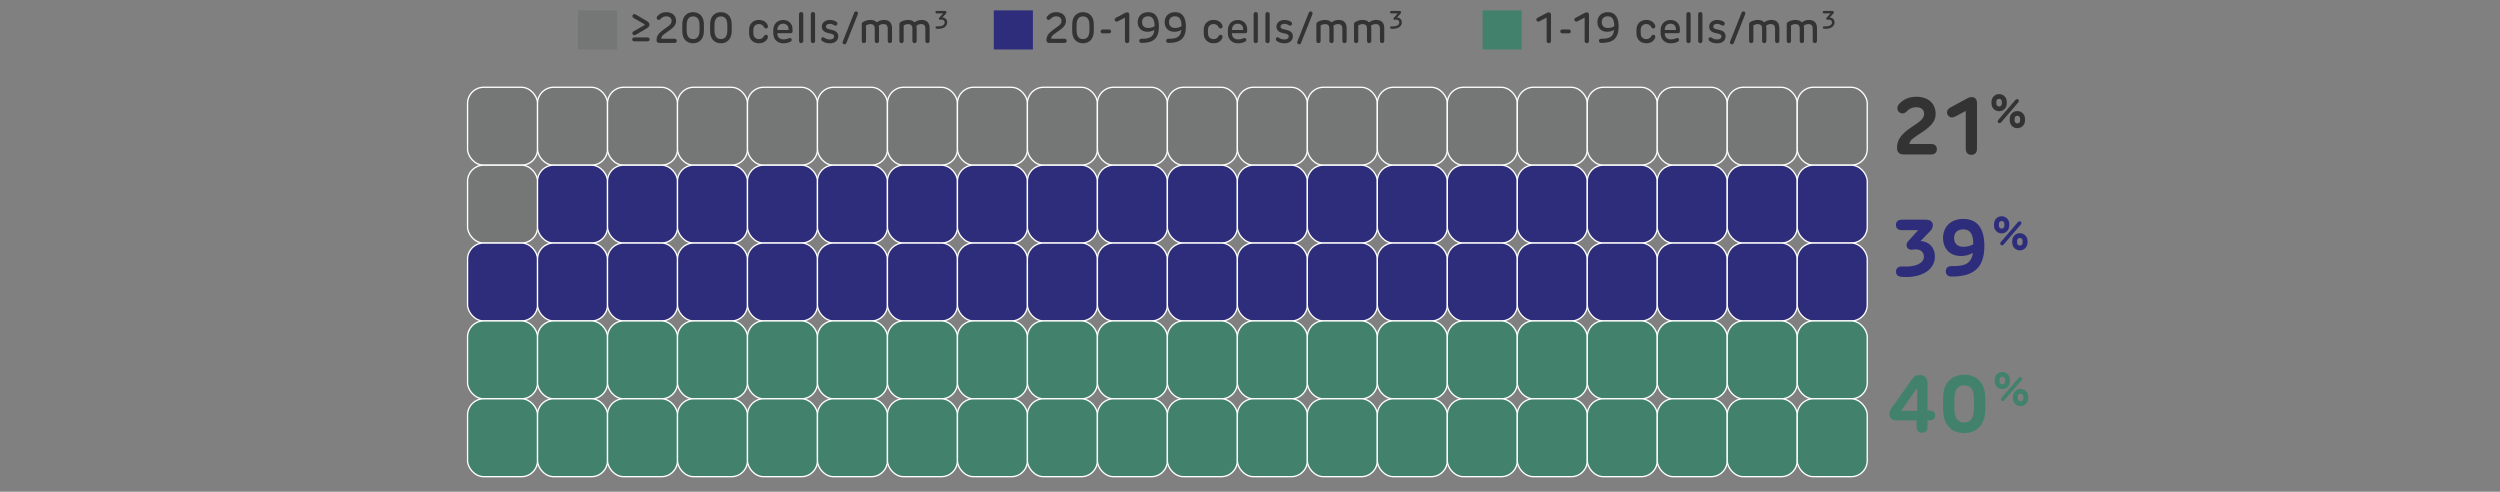 <?xml version="1.0" encoding="UTF-8"?>
<svg id="Layer_1" data-name="Layer 1" xmlns="http://www.w3.org/2000/svg" viewBox="0 0 934 183.7">
  <rect x="0" y="0" width="934" height="183.7" fill="#808080" stroke="none"/>
  <defs>
    <style>
      .cls-1 {
        fill: #757676;
      }

      .cls-1, .cls-2, .cls-3, .cls-4 {
        stroke-width: 0px;
      }

      .cls-2 {
        fill: #2e2d7b;
      }

      .cls-3 {
        fill: #42826d;
      }

      .cls-4 {
        fill: #333;
      }

      .cls-5 {
        fill: none;
        stroke: #fff;
        stroke-miterlimit: 10;
        stroke-width: .5px;
      }
    </style>
  </defs>
  <g>
    <rect class="cls-1" x="174.68" y="32.61" width="26.15" height="29.1" rx="6" ry="6"/>
    <rect class="cls-5" x="174.68" y="32.61" width="26.15" height="29.1" rx="6" ry="6"/>
  </g>
  <g>
    <rect class="cls-1" x="200.82" y="32.61" width="26.15" height="29.1" rx="6" ry="6"/>
    <rect class="cls-5" x="200.82" y="32.61" width="26.15" height="29.1" rx="6" ry="6"/>
  </g>
  <g>
    <rect class="cls-1" x="226.97" y="32.61" width="26.15" height="29.1" rx="6" ry="6"/>
    <rect class="cls-5" x="226.97" y="32.61" width="26.15" height="29.1" rx="6" ry="6"/>
  </g>
  <g>
    <rect class="cls-1" x="253.11" y="32.61" width="26.15" height="29.1" rx="6" ry="6"/>
    <rect class="cls-5" x="253.11" y="32.61" width="26.15" height="29.1" rx="6" ry="6"/>
  </g>
  <g>
    <rect class="cls-1" x="279.26" y="32.61" width="26.15" height="29.1" rx="6" ry="6"/>
    <rect class="cls-5" x="279.26" y="32.61" width="26.15" height="29.1" rx="6" ry="6"/>
  </g>
  <g>
    <rect class="cls-1" x="305.4" y="32.61" width="26.15" height="29.1" rx="6" ry="6"/>
    <rect class="cls-5" x="305.4" y="32.61" width="26.15" height="29.1" rx="6" ry="6"/>
  </g>
  <g>
    <rect class="cls-1" x="331.55" y="32.61" width="26.15" height="29.1" rx="6" ry="6"/>
    <rect class="cls-5" x="331.55" y="32.61" width="26.15" height="29.1" rx="6" ry="6"/>
  </g>
  <g>
    <rect class="cls-1" x="357.7" y="32.61" width="26.15" height="29.1" rx="6" ry="6"/>
    <rect class="cls-5" x="357.7" y="32.61" width="26.15" height="29.1" rx="6" ry="6"/>
  </g>
  <g>
    <rect class="cls-1" x="383.84" y="32.61" width="26.15" height="29.1" rx="6" ry="6"/>
    <rect class="cls-5" x="383.84" y="32.61" width="26.15" height="29.1" rx="6" ry="6"/>
  </g>
  <g>
    <rect class="cls-1" x="409.99" y="32.61" width="26.15" height="29.1" rx="6" ry="6"/>
    <rect class="cls-5" x="409.99" y="32.61" width="26.15" height="29.1" rx="6" ry="6"/>
  </g>
  <g>
    <rect class="cls-1" x="436.13" y="32.61" width="26.15" height="29.1" rx="6" ry="6"/>
    <rect class="cls-5" x="436.13" y="32.61" width="26.15" height="29.1" rx="6" ry="6"/>
  </g>
  <g>
    <rect class="cls-1" x="462.28" y="32.61" width="26.15" height="29.1" rx="6" ry="6"/>
    <rect class="cls-5" x="462.28" y="32.61" width="26.15" height="29.1" rx="6" ry="6"/>
  </g>
  <g>
    <rect class="cls-1" x="488.42" y="32.61" width="26.15" height="29.1" rx="6" ry="6"/>
    <rect class="cls-5" x="488.42" y="32.61" width="26.15" height="29.1" rx="6" ry="6"/>
  </g>
  <g>
    <rect class="cls-1" x="514.57" y="32.61" width="26.15" height="29.1" rx="6" ry="6"/>
    <rect class="cls-5" x="514.57" y="32.61" width="26.15" height="29.1" rx="6" ry="6"/>
  </g>
  <g>
    <rect class="cls-1" x="540.72" y="32.61" width="26.15" height="29.1" rx="6" ry="6"/>
    <rect class="cls-5" x="540.72" y="32.61" width="26.15" height="29.1" rx="6" ry="6"/>
  </g>
  <g>
    <rect class="cls-1" x="566.86" y="32.61" width="26.15" height="29.1" rx="6" ry="6"/>
    <rect class="cls-5" x="566.86" y="32.61" width="26.15" height="29.1" rx="6" ry="6"/>
  </g>
  <g>
    <rect class="cls-1" x="593.01" y="32.61" width="26.15" height="29.1" rx="6" ry="6"/>
    <rect class="cls-5" x="593.01" y="32.61" width="26.15" height="29.1" rx="6" ry="6"/>
  </g>
  <g>
    <rect class="cls-1" x="619.15" y="32.61" width="26.15" height="29.1" rx="6" ry="6"/>
    <rect class="cls-5" x="619.15" y="32.61" width="26.15" height="29.1" rx="6" ry="6"/>
  </g>
  <g>
    <rect class="cls-1" x="645.3" y="32.61" width="26.15" height="29.1" rx="6" ry="6"/>
    <rect class="cls-5" x="645.3" y="32.61" width="26.15" height="29.1" rx="6" ry="6"/>
  </g>
  <g>
    <rect class="cls-1" x="671.45" y="32.61" width="26.15" height="29.1" rx="6" ry="6"/>
    <rect class="cls-5" x="671.45" y="32.61" width="26.15" height="29.1" rx="6" ry="6"/>
  </g>
  <g>
    <rect class="cls-1" x="174.68" y="61.71" width="26.15" height="29.1" rx="6" ry="6"/>
    <rect class="cls-5" x="174.68" y="61.71" width="26.15" height="29.1" rx="6" ry="6"/>
  </g>
  <g>
    <rect class="cls-2" x="200.82" y="61.71" width="26.15" height="29.1" rx="6" ry="6"/>
    <rect class="cls-5" x="200.82" y="61.71" width="26.15" height="29.1" rx="6" ry="6"/>
  </g>
  <g>
    <rect class="cls-2" x="226.97" y="61.71" width="26.15" height="29.1" rx="6" ry="6"/>
    <rect class="cls-5" x="226.97" y="61.71" width="26.15" height="29.1" rx="6" ry="6"/>
  </g>
  <g>
    <rect class="cls-2" x="253.11" y="61.71" width="26.15" height="29.1" rx="6" ry="6"/>
    <rect class="cls-5" x="253.11" y="61.71" width="26.15" height="29.1" rx="6" ry="6"/>
  </g>
  <g>
    <rect class="cls-2" x="279.26" y="61.71" width="26.15" height="29.1" rx="6" ry="6"/>
    <rect class="cls-5" x="279.26" y="61.71" width="26.15" height="29.1" rx="6" ry="6"/>
  </g>
  <g>
    <rect class="cls-2" x="305.4" y="61.71" width="26.15" height="29.1" rx="6" ry="6"/>
    <rect class="cls-5" x="305.4" y="61.71" width="26.15" height="29.1" rx="6" ry="6"/>
  </g>
  <g>
    <rect class="cls-2" x="331.55" y="61.71" width="26.15" height="29.1" rx="6" ry="6"/>
    <rect class="cls-5" x="331.55" y="61.71" width="26.15" height="29.1" rx="6" ry="6"/>
  </g>
  <g>
    <rect class="cls-2" x="357.7" y="61.71" width="26.15" height="29.1" rx="6" ry="6"/>
    <rect class="cls-5" x="357.7" y="61.71" width="26.15" height="29.1" rx="6" ry="6"/>
  </g>
  <g>
    <rect class="cls-2" x="383.84" y="61.71" width="26.15" height="29.1" rx="6" ry="6"/>
    <rect class="cls-5" x="383.84" y="61.71" width="26.15" height="29.1" rx="6" ry="6"/>
  </g>
  <g>
    <rect class="cls-2" x="409.99" y="61.71" width="26.15" height="29.1" rx="6" ry="6"/>
    <rect class="cls-5" x="409.99" y="61.71" width="26.15" height="29.1" rx="6" ry="6"/>
  </g>
  <g>
    <rect class="cls-2" x="436.13" y="61.71" width="26.15" height="29.1" rx="6" ry="6"/>
    <rect class="cls-5" x="436.13" y="61.71" width="26.15" height="29.1" rx="6" ry="6"/>
  </g>
  <g>
    <rect class="cls-2" x="462.28" y="61.71" width="26.15" height="29.1" rx="6" ry="6"/>
    <rect class="cls-5" x="462.28" y="61.71" width="26.15" height="29.1" rx="6" ry="6"/>
  </g>
  <g>
    <rect class="cls-2" x="488.42" y="61.71" width="26.15" height="29.1" rx="6" ry="6"/>
    <rect class="cls-5" x="488.42" y="61.71" width="26.15" height="29.1" rx="6" ry="6"/>
  </g>
  <g>
    <rect class="cls-2" x="514.57" y="61.71" width="26.15" height="29.1" rx="6" ry="6"/>
    <rect class="cls-5" x="514.57" y="61.71" width="26.15" height="29.1" rx="6" ry="6"/>
  </g>
  <g>
    <rect class="cls-2" x="540.72" y="61.71" width="26.15" height="29.1" rx="6" ry="6"/>
    <rect class="cls-5" x="540.72" y="61.71" width="26.15" height="29.1" rx="6" ry="6"/>
  </g>
  <g>
    <rect class="cls-2" x="566.86" y="61.71" width="26.15" height="29.1" rx="6" ry="6"/>
    <rect class="cls-5" x="566.86" y="61.71" width="26.15" height="29.1" rx="6" ry="6"/>
  </g>
  <g>
    <rect class="cls-2" x="593.01" y="61.71" width="26.15" height="29.1" rx="6" ry="6"/>
    <rect class="cls-5" x="593.01" y="61.71" width="26.15" height="29.1" rx="6" ry="6"/>
  </g>
  <g>
    <rect class="cls-2" x="619.15" y="61.71" width="26.15" height="29.1" rx="6" ry="6"/>
    <rect class="cls-5" x="619.15" y="61.71" width="26.15" height="29.1" rx="6" ry="6"/>
  </g>
  <g>
    <rect class="cls-2" x="645.3" y="61.71" width="26.15" height="29.1" rx="6" ry="6"/>
    <rect class="cls-5" x="645.3" y="61.71" width="26.15" height="29.1" rx="6" ry="6"/>
  </g>
  <g>
    <rect class="cls-2" x="671.45" y="61.71" width="26.15" height="29.1" rx="6" ry="6"/>
    <rect class="cls-5" x="671.45" y="61.71" width="26.15" height="29.1" rx="6" ry="6"/>
  </g>
  <g>
    <rect class="cls-2" x="174.68" y="90.8" width="26.15" height="29.1" rx="6" ry="6"/>
    <rect class="cls-5" x="174.68" y="90.8" width="26.15" height="29.1" rx="6" ry="6"/>
  </g>
  <g>
    <rect class="cls-2" x="200.82" y="90.8" width="26.15" height="29.1" rx="6" ry="6"/>
    <rect class="cls-5" x="200.82" y="90.8" width="26.15" height="29.1" rx="6" ry="6"/>
  </g>
  <g>
    <rect class="cls-2" x="226.97" y="90.8" width="26.15" height="29.1" rx="6" ry="6"/>
    <rect class="cls-5" x="226.97" y="90.8" width="26.15" height="29.1" rx="6" ry="6"/>
  </g>
  <g>
    <rect class="cls-2" x="253.11" y="90.8" width="26.15" height="29.1" rx="6" ry="6"/>
    <rect class="cls-5" x="253.11" y="90.8" width="26.15" height="29.1" rx="6" ry="6"/>
  </g>
  <g>
    <rect class="cls-2" x="279.26" y="90.8" width="26.15" height="29.1" rx="6" ry="6"/>
    <rect class="cls-5" x="279.26" y="90.8" width="26.15" height="29.1" rx="6" ry="6"/>
  </g>
  <g>
    <rect class="cls-2" x="305.4" y="90.8" width="26.15" height="29.1" rx="6" ry="6"/>
    <rect class="cls-5" x="305.4" y="90.8" width="26.15" height="29.1" rx="6" ry="6"/>
  </g>
  <g>
    <rect class="cls-2" x="331.55" y="90.8" width="26.15" height="29.1" rx="6" ry="6"/>
    <rect class="cls-5" x="331.55" y="90.8" width="26.15" height="29.1" rx="6" ry="6"/>
  </g>
  <g>
    <rect class="cls-2" x="357.7" y="90.8" width="26.15" height="29.1" rx="6" ry="6"/>
    <rect class="cls-5" x="357.7" y="90.8" width="26.15" height="29.1" rx="6" ry="6"/>
  </g>
  <g>
    <rect class="cls-2" x="383.84" y="90.8" width="26.15" height="29.1" rx="6" ry="6"/>
    <rect class="cls-5" x="383.84" y="90.8" width="26.15" height="29.1" rx="6" ry="6"/>
  </g>
  <g>
    <rect class="cls-2" x="409.99" y="90.8" width="26.15" height="29.1" rx="6" ry="6"/>
    <rect class="cls-5" x="409.99" y="90.8" width="26.15" height="29.1" rx="6" ry="6"/>
  </g>
  <g>
    <rect class="cls-2" x="436.13" y="90.8" width="26.15" height="29.1" rx="6" ry="6"/>
    <rect class="cls-5" x="436.13" y="90.8" width="26.15" height="29.1" rx="6" ry="6"/>
  </g>
  <g>
    <rect class="cls-2" x="462.28" y="90.8" width="26.15" height="29.1" rx="6" ry="6"/>
    <rect class="cls-5" x="462.28" y="90.8" width="26.15" height="29.1" rx="6" ry="6"/>
  </g>
  <g>
    <rect class="cls-2" x="488.42" y="90.8" width="26.15" height="29.1" rx="6" ry="6"/>
    <rect class="cls-5" x="488.42" y="90.8" width="26.15" height="29.1" rx="6" ry="6"/>
  </g>
  <g>
    <rect class="cls-2" x="514.57" y="90.8" width="26.15" height="29.1" rx="6" ry="6"/>
    <rect class="cls-5" x="514.57" y="90.8" width="26.15" height="29.1" rx="6" ry="6"/>
  </g>
  <g>
    <rect class="cls-2" x="540.72" y="90.8" width="26.15" height="29.1" rx="6" ry="6"/>
    <rect class="cls-5" x="540.72" y="90.8" width="26.15" height="29.1" rx="6" ry="6"/>
  </g>
  <g>
    <rect class="cls-2" x="566.86" y="90.8" width="26.15" height="29.1" rx="6" ry="6"/>
    <rect class="cls-5" x="566.86" y="90.8" width="26.15" height="29.1" rx="6" ry="6"/>
  </g>
  <g>
    <rect class="cls-2" x="593.01" y="90.8" width="26.15" height="29.1" rx="6" ry="6"/>
    <rect class="cls-5" x="593.01" y="90.8" width="26.15" height="29.1" rx="6" ry="6"/>
  </g>
  <g>
    <rect class="cls-2" x="619.15" y="90.8" width="26.15" height="29.1" rx="6" ry="6"/>
    <rect class="cls-5" x="619.15" y="90.8" width="26.15" height="29.1" rx="6" ry="6"/>
  </g>
  <g>
    <rect class="cls-2" x="645.3" y="90.8" width="26.15" height="29.1" rx="6" ry="6"/>
    <rect class="cls-5" x="645.3" y="90.8" width="26.15" height="29.1" rx="6" ry="6"/>
  </g>
  <g>
    <rect class="cls-2" x="671.45" y="90.8" width="26.15" height="29.1" rx="6" ry="6"/>
    <rect class="cls-5" x="671.45" y="90.8" width="26.15" height="29.1" rx="6" ry="6"/>
  </g>
  <g>
    <rect class="cls-3" x="174.68" y="119.9" width="26.15" height="29.1" rx="6" ry="6"/>
    <rect class="cls-5" x="174.68" y="119.9" width="26.15" height="29.1" rx="6" ry="6"/>
  </g>
  <g>
    <rect class="cls-3" x="200.82" y="119.9" width="26.15" height="29.1" rx="6" ry="6"/>
    <rect class="cls-5" x="200.82" y="119.9" width="26.15" height="29.1" rx="6" ry="6"/>
  </g>
  <g>
    <rect class="cls-3" x="226.97" y="119.9" width="26.15" height="29.1" rx="6" ry="6"/>
    <rect class="cls-5" x="226.97" y="119.9" width="26.15" height="29.1" rx="6" ry="6"/>
  </g>
  <g>
    <rect class="cls-3" x="253.11" y="119.9" width="26.15" height="29.1" rx="6" ry="6"/>
    <rect class="cls-5" x="253.11" y="119.9" width="26.15" height="29.1" rx="6" ry="6"/>
  </g>
  <g>
    <rect class="cls-3" x="279.26" y="119.9" width="26.15" height="29.1" rx="6" ry="6"/>
    <rect class="cls-5" x="279.26" y="119.9" width="26.15" height="29.1" rx="6" ry="6"/>
  </g>
  <g>
    <rect class="cls-3" x="305.4" y="119.9" width="26.15" height="29.1" rx="6" ry="6"/>
    <rect class="cls-5" x="305.4" y="119.9" width="26.15" height="29.1" rx="6" ry="6"/>
  </g>
  <g>
    <rect class="cls-3" x="331.55" y="119.9" width="26.15" height="29.1" rx="6" ry="6"/>
    <rect class="cls-5" x="331.55" y="119.9" width="26.15" height="29.1" rx="6" ry="6"/>
  </g>
  <g>
    <rect class="cls-3" x="357.7" y="119.9" width="26.15" height="29.1" rx="6" ry="6"/>
    <rect class="cls-5" x="357.7" y="119.9" width="26.15" height="29.1" rx="6" ry="6"/>
  </g>
  <g>
    <rect class="cls-3" x="383.84" y="119.9" width="26.15" height="29.1" rx="6" ry="6"/>
    <rect class="cls-5" x="383.84" y="119.9" width="26.15" height="29.1" rx="6" ry="6"/>
  </g>
  <g>
    <rect class="cls-3" x="409.99" y="119.9" width="26.15" height="29.1" rx="6" ry="6"/>
    <rect class="cls-5" x="409.99" y="119.9" width="26.15" height="29.1" rx="6" ry="6"/>
  </g>
  <g>
    <rect class="cls-3" x="436.13" y="119.9" width="26.15" height="29.1" rx="6" ry="6"/>
    <rect class="cls-5" x="436.13" y="119.9" width="26.15" height="29.1" rx="6" ry="6"/>
  </g>
  <g>
    <rect class="cls-3" x="462.28" y="119.9" width="26.15" height="29.1" rx="6" ry="6"/>
    <rect class="cls-5" x="462.28" y="119.9" width="26.15" height="29.1" rx="6" ry="6"/>
  </g>
  <g>
    <rect class="cls-3" x="488.42" y="119.9" width="26.15" height="29.1" rx="6" ry="6"/>
    <rect class="cls-5" x="488.42" y="119.9" width="26.15" height="29.1" rx="6" ry="6"/>
  </g>
  <g>
    <rect class="cls-3" x="514.57" y="119.9" width="26.15" height="29.1" rx="6" ry="6"/>
    <rect class="cls-5" x="514.57" y="119.9" width="26.15" height="29.1" rx="6" ry="6"/>
  </g>
  <g>
    <rect class="cls-3" x="540.72" y="119.9" width="26.15" height="29.1" rx="6" ry="6"/>
    <rect class="cls-5" x="540.72" y="119.9" width="26.15" height="29.1" rx="6" ry="6"/>
  </g>
  <g>
    <rect class="cls-3" x="566.86" y="119.9" width="26.15" height="29.1" rx="6" ry="6"/>
    <rect class="cls-5" x="566.86" y="119.9" width="26.15" height="29.1" rx="6" ry="6"/>
  </g>
  <g>
    <rect class="cls-3" x="593.01" y="119.9" width="26.15" height="29.1" rx="6" ry="6"/>
    <rect class="cls-5" x="593.01" y="119.9" width="26.15" height="29.1" rx="6" ry="6"/>
  </g>
  <g>
    <rect class="cls-3" x="619.15" y="119.9" width="26.15" height="29.1" rx="6" ry="6"/>
    <rect class="cls-5" x="619.15" y="119.9" width="26.15" height="29.1" rx="6" ry="6"/>
  </g>
  <g>
    <rect class="cls-3" x="645.3" y="119.9" width="26.15" height="29.1" rx="6" ry="6"/>
    <rect class="cls-5" x="645.3" y="119.9" width="26.15" height="29.1" rx="6" ry="6"/>
  </g>
  <g>
    <rect class="cls-3" x="671.45" y="119.9" width="26.15" height="29.1" rx="6" ry="6"/>
    <rect class="cls-5" x="671.45" y="119.9" width="26.15" height="29.1" rx="6" ry="6"/>
  </g>
  <g>
    <rect class="cls-3" x="174.68" y="148.99" width="26.15" height="29.1" rx="6" ry="6"/>
    <rect class="cls-5" x="174.68" y="148.99" width="26.15" height="29.1" rx="6" ry="6"/>
  </g>
  <g>
    <rect class="cls-3" x="200.82" y="148.99" width="26.15" height="29.1" rx="6" ry="6"/>
    <rect class="cls-5" x="200.82" y="148.99" width="26.15" height="29.1" rx="6" ry="6"/>
  </g>
  <g>
    <rect class="cls-3" x="226.97" y="148.99" width="26.15" height="29.1" rx="6" ry="6"/>
    <rect class="cls-5" x="226.97" y="148.99" width="26.15" height="29.1" rx="6" ry="6"/>
  </g>
  <g>
    <rect class="cls-3" x="253.11" y="148.99" width="26.15" height="29.1" rx="6" ry="6"/>
    <rect class="cls-5" x="253.11" y="148.99" width="26.15" height="29.1" rx="6" ry="6"/>
  </g>
  <g>
    <rect class="cls-3" x="279.26" y="148.99" width="26.15" height="29.1" rx="6" ry="6"/>
    <rect class="cls-5" x="279.26" y="148.99" width="26.15" height="29.1" rx="6" ry="6"/>
  </g>
  <g>
    <rect class="cls-3" x="305.4" y="148.99" width="26.15" height="29.1" rx="6" ry="6"/>
    <rect class="cls-5" x="305.4" y="148.99" width="26.15" height="29.1" rx="6" ry="6"/>
  </g>
  <g>
    <rect class="cls-3" x="331.55" y="148.99" width="26.15" height="29.1" rx="6" ry="6"/>
    <rect class="cls-5" x="331.55" y="148.99" width="26.15" height="29.1" rx="6" ry="6"/>
  </g>
  <g>
    <rect class="cls-3" x="357.7" y="148.99" width="26.15" height="29.1" rx="6" ry="6"/>
    <rect class="cls-5" x="357.7" y="148.99" width="26.15" height="29.1" rx="6" ry="6"/>
  </g>
  <g>
    <rect class="cls-3" x="383.84" y="148.99" width="26.15" height="29.1" rx="6" ry="6"/>
    <rect class="cls-5" x="383.84" y="148.99" width="26.15" height="29.1" rx="6" ry="6"/>
  </g>
  <g>
    <rect class="cls-3" x="409.99" y="148.99" width="26.15" height="29.1" rx="6" ry="6"/>
    <rect class="cls-5" x="409.99" y="148.99" width="26.15" height="29.1" rx="6" ry="6"/>
  </g>
  <g>
    <rect class="cls-3" x="436.13" y="148.99" width="26.15" height="29.1" rx="6" ry="6"/>
    <rect class="cls-5" x="436.13" y="148.99" width="26.15" height="29.1" rx="6" ry="6"/>
  </g>
  <g>
    <rect class="cls-3" x="462.28" y="148.99" width="26.15" height="29.1" rx="6" ry="6"/>
    <rect class="cls-5" x="462.28" y="148.99" width="26.15" height="29.1" rx="6" ry="6"/>
  </g>
  <g>
    <rect class="cls-3" x="488.42" y="148.99" width="26.15" height="29.1" rx="6" ry="6"/>
    <rect class="cls-5" x="488.42" y="148.99" width="26.15" height="29.1" rx="6" ry="6"/>
  </g>
  <g>
    <rect class="cls-3" x="514.57" y="148.99" width="26.15" height="29.1" rx="6" ry="6"/>
    <rect class="cls-5" x="514.57" y="148.99" width="26.15" height="29.1" rx="6" ry="6"/>
  </g>
  <g>
    <rect class="cls-3" x="540.72" y="148.99" width="26.15" height="29.1" rx="6" ry="6"/>
    <rect class="cls-5" x="540.72" y="148.99" width="26.15" height="29.1" rx="6" ry="6"/>
  </g>
  <g>
    <rect class="cls-3" x="566.86" y="148.99" width="26.15" height="29.1" rx="6" ry="6"/>
    <rect class="cls-5" x="566.86" y="148.99" width="26.15" height="29.1" rx="6" ry="6"/>
  </g>
  <g>
    <rect class="cls-3" x="593.01" y="148.99" width="26.15" height="29.1" rx="6" ry="6"/>
    <rect class="cls-5" x="593.01" y="148.99" width="26.15" height="29.1" rx="6" ry="6"/>
  </g>
  <g>
    <rect class="cls-3" x="619.15" y="148.99" width="26.15" height="29.1" rx="6" ry="6"/>
    <rect class="cls-5" x="619.15" y="148.99" width="26.15" height="29.1" rx="6" ry="6"/>
  </g>
  <g>
    <rect class="cls-3" x="645.3" y="148.99" width="26.15" height="29.1" rx="6" ry="6"/>
    <rect class="cls-5" x="645.3" y="148.99" width="26.15" height="29.1" rx="6" ry="6"/>
  </g>
  <g>
    <rect class="cls-3" x="671.45" y="148.99" width="26.15" height="29.1" rx="6" ry="6"/>
    <rect class="cls-5" x="671.45" y="148.99" width="26.15" height="29.1" rx="6" ry="6"/>
  </g>
  <g>
    <path class="cls-2" d="m708.3,84.04c0-1.19.8-1.96,2.08-1.96h9.12c1.42,0,2.61.6,2.61,2.04,0,.93-.4,1.62-1.05,2.27l-3.52,3.64c3.24.21,5.34,2.54,5.34,5.76,0,5.04-4.83,7.71-10.71,7.71-.6,0-1.44-.04-2.01-.09-1.04-.11-1.81-.77-1.81-1.92s.79-1.95,2.1-1.95c.6,0,1.43.04,1.96.04,3.18,0,6.36-1.15,6.36-3.72,0-1.49-1.05-2.7-3.01-2.7-.85,0-1.08.15-1.63.15-.94,0-1.84-.57-1.84-1.75,0-.48.19-1.02.81-1.68l3.48-3.84-.02-.06h-6.16c-1.29,0-2.08-.76-2.08-1.93Z"/>
    <path class="cls-2" d="m733.53,81.79c5.64,0,7.83,4.12,7.83,10.12,0,7.87-3.72,11.44-12.21,11.41-1.38.04-2.2-.74-2.2-1.95s.79-1.95,2.13-1.95c3.78,0,7.36-.18,7.99-4.95-1.23.79-2.86,1.15-4.3,1.17-4.36.09-6.85-2.87-6.85-6.71s2.52-7.15,7.62-7.15Zm3.69,9.48c.02-3.65-1.08-5.58-3.7-5.58-2.2,0-3.48,1.19-3.48,3.25s1.33,3.27,3.49,3.27c1.44,0,2.62-.36,3.69-.94Z"/>
    <path class="cls-2" d="m744.96,83.52c.09-1.54,1.28-2.73,2.85-2.73s2.76,1.19,2.85,2.73c.02.32.02.61,0,.94-.09,1.54-1.27,2.73-2.85,2.73s-2.76-1.19-2.85-2.73c-.02-.32-.02-.61,0-.94Zm2.85,1.89c.6,0,.99-.43,1.03-.99.02-.25.02-.62,0-.87-.04-.56-.43-.99-1.03-.99s-.99.43-1.03.99c-.02.25-.02.61,0,.87.04.56.43.99,1.03.99Zm-.53,5.59c0-.22.08-.39.22-.56l6.41-7.48c.17-.19.38-.28.62-.29.34,0,.66.29.66.65,0,.23-.07.39-.22.57l-6.42,7.47c-.17.2-.36.29-.6.29-.35,0-.67-.28-.67-.65Zm4.49-1.14c.09-1.54,1.28-2.73,2.85-2.73s2.77,1.19,2.86,2.73c.02.32.02.61,0,.94-.09,1.54-1.28,2.73-2.86,2.73s-2.76-1.19-2.85-2.73c-.02-.32-.02-.61,0-.94Zm2.85,1.89c.61,0,1-.43,1.03-.99.02-.24.02-.61,0-.87-.04-.56-.42-.99-1.03-.99s-.99.43-1.03.99c-.02.25-.02.62,0,.87.04.56.43.99,1.03.99Z"/>
  </g>
  <g>
    <path class="cls-3" d="m723,155.21c0,1.12-.75,1.86-1.98,1.86h-.9v2.43c0,1.36-.81,2.19-2.05,2.19s-2.04-.83-2.04-2.19v-2.44h-7.3c-1.77,0-2.88-.84-2.88-2.43,0-.85.49-1.69.99-2.38l7.26-10.23c.96-1.38,1.76-1.9,3.22-1.9,1.6,0,2.8,1,2.8,3.06v10.2h.9c1.23,0,1.98.72,1.98,1.84Zm-6.75-1.71v-8.53l-5.98,8.53h5.98Z"/>
    <path class="cls-3" d="m726.01,154.22c-.12-1.56-.12-5.02,0-6.75.36-4.66,3.36-7.48,7.81-7.48s7.45,2.77,7.8,7.48c.12,1.53.15,5.02.02,6.75-.36,4.69-3.33,7.59-7.81,7.59s-7.45-2.79-7.81-7.59Zm7.8,3.6c2.04,0,3.42-1.23,3.63-4.23.09-1.26.1-4.08,0-5.49-.2-2.82-1.47-4.12-3.61-4.12s-3.42,1.33-3.63,4.12c-.09,1.21-.09,4.23,0,5.49.22,3.01,1.59,4.23,3.61,4.23Z"/>
    <path class="cls-3" d="m745.22,141.71c.09-1.54,1.28-2.73,2.85-2.73s2.76,1.19,2.85,2.73c.02.32.02.61,0,.94-.09,1.54-1.27,2.73-2.85,2.73s-2.76-1.19-2.85-2.73c-.02-.32-.02-.61,0-.94Zm2.85,1.89c.6,0,.99-.43,1.03-.99.02-.25.02-.62,0-.87-.04-.56-.43-.99-1.03-.99s-.99.43-1.03.99c-.02.25-.02.61,0,.87.04.56.43.99,1.03.99Zm-.53,5.59c0-.22.08-.39.22-.56l6.41-7.48c.17-.19.38-.28.62-.29.34,0,.66.29.66.65,0,.23-.07.39-.22.57l-6.42,7.47c-.17.2-.36.29-.6.29-.35,0-.67-.28-.67-.65Zm4.49-1.14c.09-1.54,1.28-2.73,2.85-2.73s2.77,1.19,2.86,2.73c.02.32.02.61,0,.94-.09,1.54-1.28,2.73-2.86,2.73s-2.76-1.19-2.85-2.73c-.02-.32-.02-.61,0-.94Zm2.85,1.89c.61,0,1-.43,1.03-.99.02-.24.02-.61,0-.87-.04-.56-.42-.99-1.03-.99s-.99.43-1.03.99c-.02.25-.02.62,0,.87.04.56.43.99,1.03.99Z"/>
  </g>
  <g>
    <path class="cls-4" d="m708.71,55.38c0-3.21,1.59-5.17,4.92-7.53,2.56-1.83,5.23-3.07,5.23-5.31,0-1.39-.94-2.49-2.94-2.49-1.48,0-2.58.54-3.55,1.54-.42.42-.87.77-1.56.77-1.06,0-1.96-.75-1.96-1.96,0-.46.18-1.04.69-1.58,1.38-1.53,3.4-2.67,6.42-2.67,4.48,0,7.2,2.55,7.2,6.42,0,2.96-2.02,4.93-6.1,7.51-2.71,1.79-3.43,2.26-3.73,3.72h8.22c1.28,0,2.07.77,2.07,1.95s-.79,1.95-2.07,1.95h-10.38c-1.74,0-2.44-1.03-2.44-2.32Z"/>
    <path class="cls-4" d="m736.51,57.85c-1.28,0-2.1-.83-2.1-2.19v-14.22l-3.75,2.01c-.54.3-1.02.42-1.48.42-.89,0-1.78-.85-1.78-1.92,0-.82.55-1.41,1.3-1.81l5.62-3.04c.72-.41,1.45-.83,2.26-.83,1.28,0,2.02.79,2.02,2.25v17.14c0,1.36-.82,2.19-2.1,2.19Z"/>
    <path class="cls-4" d="m744.02,37.88c.09-1.54,1.28-2.73,2.85-2.73s2.76,1.19,2.85,2.73c.02.32.02.61,0,.94-.09,1.54-1.27,2.73-2.85,2.73s-2.76-1.19-2.85-2.73c-.02-.32-.02-.61,0-.94Zm2.85,1.89c.6,0,.99-.43,1.03-.99.02-.25.02-.62,0-.87-.04-.56-.43-.99-1.03-.99s-.99.43-1.03.99c-.02.25-.02.61,0,.87.04.56.43.99,1.03.99Zm-.53,5.59c0-.22.08-.39.22-.56l6.41-7.48c.17-.19.38-.28.62-.29.34,0,.66.29.66.65,0,.23-.07.39-.22.57l-6.42,7.47c-.17.2-.36.29-.6.29-.35,0-.67-.28-.67-.65Zm4.49-1.14c.09-1.54,1.28-2.73,2.85-2.73s2.77,1.19,2.86,2.73c.02.32.02.61,0,.94-.09,1.54-1.28,2.73-2.86,2.73s-2.76-1.19-2.85-2.73c-.02-.32-.02-.61,0-.94Zm2.85,1.89c.61,0,1-.43,1.03-.99.02-.25.02-.61,0-.87-.04-.56-.42-.99-1.03-.99s-.99.43-1.03.99c-.02.25-.02.62,0,.87.04.56.43.99,1.03.99Z"/>
  </g>
  <g>
    <g>
      <path class="cls-4" d="m236.2,14.71c0-.44.29-.73.81-.73h4.88c.51,0,.81.29.81.74s-.3.73-.81.73h-4.88c-.52,0-.81-.29-.81-.74Zm.78-9.43c.22,0,.41.06.64.2l3.85,2.27c.8.47,1.16.86,1.16,1.47s-.36,1.01-1.16,1.47l-3.88,2.28c-.21.12-.39.19-.62.19-.38,0-.7-.33-.7-.72,0-.3.09-.55.58-.82l3.81-2.17c.12-.07.21-.13.21-.24s-.09-.17-.21-.23l-3.81-2.17c-.48-.27-.58-.51-.58-.82,0-.39.31-.73.7-.73Z"/>
      <path class="cls-4" d="m245.29,15c0-1.69.82-2.62,2.66-3.98,1.54-1.14,2.97-1.79,2.97-3.19,0-.96-.62-1.73-1.98-1.73-.89,0-1.56.3-2.18,1.02-.18.19-.37.32-.65.32-.42,0-.78-.29-.78-.77,0-.19.09-.42.27-.62.76-.88,1.81-1.5,3.34-1.5,2.29,0,3.64,1.35,3.64,3.29,0,1.76-1.34,2.74-3.27,4.07-1.65,1.17-2.19,1.55-2.27,2.57h4.98c.52,0,.83.3.83.78s-.31.78-.83.78h-5.71c-.73,0-1.04-.45-1.04-1.03Z"/>
      <path class="cls-4" d="m254.93,12.14c-.06-.88-.06-2.65,0-3.59.17-2.47,1.72-4,4.01-4s3.85,1.52,4.01,4c.06.87.06,2.66,0,3.59-.18,2.48-1.73,4.03-4.02,4.03s-3.85-1.52-4.01-4.03Zm4.01,2.45c1.37,0,2.24-.86,2.37-2.62.06-.82.06-2.39,0-3.25-.13-1.7-.97-2.59-2.37-2.59s-2.22.9-2.37,2.59c-.06.74-.06,2.47,0,3.25.15,1.77.99,2.62,2.37,2.62Z"/>
      <path class="cls-4" d="m265.32,12.14c-.06-.88-.06-2.65,0-3.59.17-2.47,1.72-4,4.01-4s3.85,1.52,4.01,4c.06.87.06,2.66,0,3.59-.18,2.48-1.73,4.03-4.02,4.03s-3.85-1.52-4.01-4.03Zm4.01,2.45c1.37,0,2.24-.86,2.37-2.62.06-.82.06-2.39,0-3.25-.13-1.7-.97-2.59-2.37-2.59s-2.22.9-2.37,2.59c-.06.74-.06,2.47,0,3.25.15,1.77.99,2.62,2.37,2.62Z"/>
      <path class="cls-4" d="m281.47,12.75c.1,1.11.85,1.87,2.1,1.87.88,0,1.52-.47,1.85-1.15.11-.18.28-.47.71-.48.44,0,.78.3.78.74,0,.25-.08.47-.23.75-.5.95-1.58,1.69-3.13,1.69-2.09,0-3.49-1.33-3.66-3.22-.06-.62-.06-1.67,0-2.3.18-1.9,1.58-3.21,3.66-3.21,1.54,0,2.63.74,3.13,1.69.14.28.23.52.23.75,0,.46-.34.75-.78.74-.42,0-.58-.28-.71-.47-.38-.73-.96-1.16-1.85-1.16-1.25,0-2,.76-2.1,1.88-.05.59-.05,1.29,0,1.88Z"/>
      <path class="cls-4" d="m288.92,12.93c-.06-.6-.06-1.56,0-2.13.18-1.95,1.6-3.33,3.69-3.33s3.49,1.42,3.49,3.49v.5c0,.82-.15.95-.91.95h-4.77l.02.4c.08,1.15.94,1.91,2.29,1.91.71,0,1.28-.14,1.77-.34.25-.1.4-.18.62-.18.38,0,.66.26.66.67,0,.4-.3.64-.62.79-.65.3-1.5.53-2.46.53-2.14,0-3.58-1.34-3.77-3.25Zm5.68-1.72c.12-1.5-.74-2.35-2.03-2.35s-2.05.83-2.13,2.05c0,.1,0,.2-.02.3h4.18Z"/>
      <path class="cls-4" d="m298.51,15.26V5.35c0-.54.31-.85.8-.85s.8.31.8.85v9.91c0,.54-.31.85-.8.85s-.8-.31-.8-.85Z"/>
      <path class="cls-4" d="m302.92,15.26V5.35c0-.54.31-.85.8-.85s.8.31.8.85v9.91c0,.54-.31.85-.8.85s-.8-.31-.8-.85Z"/>
      <path class="cls-4" d="m310.08,16.19c-1.26,0-2.24-.34-2.86-.84-.32-.22-.42-.47-.42-.72,0-.32.25-.7.66-.7.21,0,.38.08.59.22.44.31,1.02.59,2.05.59s1.53-.47,1.53-1.12c0-.5-.32-.82-1.14-1.02l-1.24-.29c-1.32-.31-2.21-1.06-2.21-2.32,0-1.58,1.3-2.54,3.03-2.54,1.1,0,1.94.36,2.38.68.31.22.42.42.42.72,0,.35-.27.74-.69.74-.23,0-.41-.08-.62-.22-.27-.19-.83-.46-1.49-.46-.99,0-1.5.38-1.5,1.04,0,.45.28.77,1.15.97l1.14.26c1.59.37,2.31,1.16,2.31,2.38,0,1.62-1.29,2.62-3.1,2.62Z"/>
      <path class="cls-4" d="m320.54,4.96c0,.11-.02.25-.07.38l-4.25,10.71c-.14.34-.38.52-.66.52-.4,0-.78-.29-.78-.7,0-.11.02-.24.08-.37l4.23-10.67c.15-.38.38-.57.71-.57.4,0,.74.28.74.7Z"/>
      <path class="cls-4" d="m321.95,15.26v-6.12c0-.49.1-.7.53-.94.57-.38,1.61-.76,2.69-.76,1.15,0,1.88.35,2.42.91.63-.46,1.49-.91,2.64-.91,2.1,0,3.03,1.21,3.03,3.07v4.74c0,.54-.31.85-.8.85s-.8-.31-.8-.85v-4.54c0-1.12-.5-1.72-1.63-1.72-.74,0-1.33.32-1.71.61.06.32.09.72.09,1.13v4.53c0,.54-.31.85-.8.85s-.8-.31-.8-.85v-4.55c0-1.18-.53-1.71-1.68-1.71-.5,0-1.2.26-1.58.48v5.78c0,.54-.31.85-.8.85s-.8-.31-.8-.85Z"/>
      <path class="cls-4" d="m336.01,15.26v-6.12c0-.49.1-.7.53-.94.57-.38,1.61-.76,2.69-.76,1.15,0,1.88.35,2.42.91.63-.46,1.49-.91,2.64-.91,2.1,0,3.03,1.21,3.03,3.07v4.74c0,.54-.31.85-.8.85s-.8-.31-.8-.85v-4.54c0-1.12-.5-1.72-1.63-1.72-.74,0-1.33.32-1.71.61.06.32.09.72.09,1.13v4.53c0,.54-.31.85-.8.85s-.8-.31-.8-.85v-4.55c0-1.18-.53-1.71-1.68-1.71-.5,0-1.2.26-1.58.48v5.78c0,.54-.31.85-.8.85s-.8-.31-.8-.85Z"/>
      <path class="cls-4" d="m349.49,4.54c0-.28.18-.45.48-.45h3c.37,0,.64.15.64.49,0,.24-.12.42-.27.57l-1.29,1.4c1.11.02,1.83.76,1.83,1.82,0,1.5-1.42,2.39-3.3,2.39-.25,0-.5-.02-.64-.03-.26-.02-.43-.19-.43-.44,0-.28.18-.45.5-.45.16,0,.39.02.62.02,1.23,0,2.3-.49,2.3-1.47,0-.64-.44-1.07-1.18-1.07-.29,0-.41.06-.56.06-.22,0-.43-.14-.43-.41,0-.14.07-.27.23-.44l1.34-1.5v-.02h-2.37c-.3,0-.48-.17-.48-.45Z"/>
    </g>
    <rect class="cls-1" x="215.96" y="3.88" width="14.61" height="14.61"/>
  </g>
  <g>
    <g>
      <path class="cls-4" d="m390.96,15c0-1.69.82-2.62,2.66-3.98,1.54-1.14,2.97-1.79,2.97-3.19,0-.96-.62-1.73-1.98-1.73-.89,0-1.56.3-2.18,1.02-.18.19-.37.32-.65.32-.42,0-.78-.29-.78-.77,0-.19.09-.42.27-.62.76-.88,1.81-1.5,3.34-1.5,2.29,0,3.64,1.35,3.64,3.29,0,1.76-1.34,2.74-3.27,4.07-1.65,1.17-2.19,1.55-2.27,2.57h4.98c.52,0,.83.3.83.78s-.31.78-.83.78h-5.71c-.73,0-1.04-.45-1.04-1.03Z"/>
      <path class="cls-4" d="m400.6,12.14c-.06-.88-.06-2.65,0-3.59.17-2.47,1.72-4,4.01-4s3.85,1.52,4.01,4c.06.87.06,2.66,0,3.59-.18,2.48-1.73,4.03-4.02,4.03s-3.85-1.52-4.01-4.03Zm4.01,2.45c1.37,0,2.24-.86,2.37-2.62.06-.82.06-2.39,0-3.25-.13-1.7-.97-2.59-2.37-2.59s-2.22.9-2.37,2.59c-.06.74-.06,2.47,0,3.25.15,1.77.99,2.62,2.37,2.62Z"/>
      <path class="cls-4" d="m411.18,11.73c0-.44.3-.73.82-.73h2.29c.51,0,.82.29.82.73s-.3.73-.82.73h-2.29c-.52,0-.82-.29-.82-.73Z"/>
      <path class="cls-4" d="m421.1,16.11c-.5,0-.82-.32-.82-.86V6.57l-2.56,1.33c-.24.13-.42.17-.59.17-.35,0-.7-.33-.7-.74,0-.33.22-.55.53-.72l3.16-1.67c.35-.18.66-.33.95-.33.51,0,.84.33.84.92v9.73c0,.54-.31.86-.82.86Z"/>
      <path class="cls-4" d="m428.96,4.54c2.85,0,4.02,2.13,4.02,5.37,0,4.4-2.02,6.12-6.48,6.12-.56,0-.89-.3-.89-.78s.32-.78.86-.78c2.25,0,4.49-.16,4.82-3.31-.69.44-1.65.7-2.56.71-2.3.02-3.69-1.49-3.69-3.59s1.43-3.74,3.91-3.74Zm2.39,5.24c0-2.42-.7-3.69-2.41-3.69-1.46,0-2.27.82-2.27,2.19s.87,2.17,2.29,2.17c.94,0,1.68-.25,2.39-.67Z"/>
      <path class="cls-4" d="m439.03,4.54c2.85,0,4.02,2.13,4.02,5.37,0,4.4-2.02,6.12-6.48,6.12-.56,0-.89-.3-.89-.78s.32-.78.86-.78c2.25,0,4.49-.16,4.82-3.31-.69.44-1.65.7-2.56.71-2.3.02-3.69-1.49-3.69-3.59s1.43-3.74,3.91-3.74Zm2.39,5.24c0-2.42-.7-3.69-2.41-3.69-1.46,0-2.27.82-2.27,2.19s.87,2.17,2.29,2.17c.94,0,1.68-.25,2.39-.67Z"/>
      <path class="cls-4" d="m451.32,12.75c.1,1.11.85,1.87,2.1,1.87.88,0,1.52-.47,1.85-1.15.11-.18.28-.47.71-.48.44,0,.78.3.78.74,0,.25-.08.47-.23.75-.5.95-1.58,1.69-3.13,1.69-2.09,0-3.49-1.33-3.66-3.22-.06-.62-.06-1.67,0-2.3.18-1.9,1.58-3.21,3.66-3.21,1.54,0,2.63.74,3.13,1.69.14.28.23.52.23.75,0,.46-.34.75-.78.74-.42,0-.58-.28-.71-.47-.38-.73-.96-1.16-1.85-1.16-1.25,0-2,.76-2.1,1.88-.05.59-.05,1.29,0,1.88Z"/>
      <path class="cls-4" d="m458.76,12.93c-.06-.6-.06-1.56,0-2.13.18-1.95,1.6-3.33,3.69-3.33s3.49,1.42,3.49,3.49v.5c0,.82-.15.95-.91.95h-4.77l.02.4c.08,1.15.94,1.91,2.29,1.91.71,0,1.28-.14,1.77-.34.25-.1.4-.18.62-.18.38,0,.66.26.66.67,0,.4-.3.64-.62.79-.65.3-1.5.53-2.46.53-2.14,0-3.58-1.34-3.77-3.25Zm5.68-1.72c.12-1.5-.74-2.35-2.03-2.35s-2.05.83-2.13,2.05c0,.1,0,.2-.02.3h4.18Z"/>
      <path class="cls-4" d="m468.35,15.26V5.35c0-.54.31-.85.8-.85s.8.31.8.85v9.91c0,.54-.31.85-.8.85s-.8-.31-.8-.85Z"/>
      <path class="cls-4" d="m472.76,15.26V5.35c0-.54.31-.85.8-.85s.8.31.8.85v9.91c0,.54-.31.85-.8.85s-.8-.31-.8-.85Z"/>
      <path class="cls-4" d="m479.92,16.19c-1.26,0-2.24-.34-2.86-.84-.32-.22-.42-.47-.42-.72,0-.32.25-.7.66-.7.21,0,.38.08.59.22.44.31,1.02.59,2.05.59s1.53-.47,1.53-1.12c0-.5-.32-.82-1.14-1.02l-1.24-.29c-1.32-.31-2.21-1.06-2.21-2.32,0-1.58,1.3-2.54,3.03-2.54,1.1,0,1.94.36,2.38.68.31.22.42.42.42.72,0,.35-.27.74-.69.74-.23,0-.41-.08-.62-.22-.27-.19-.83-.46-1.49-.46-.99,0-1.5.38-1.5,1.04,0,.45.28.77,1.15.97l1.14.26c1.59.37,2.31,1.16,2.31,2.38,0,1.62-1.29,2.62-3.1,2.62Z"/>
      <path class="cls-4" d="m490.38,4.96c0,.11-.02.25-.07.38l-4.25,10.71c-.14.34-.38.52-.66.52-.4,0-.78-.29-.78-.7,0-.11.02-.24.08-.37l4.23-10.67c.15-.38.38-.57.71-.57.4,0,.74.28.74.7Z"/>
      <path class="cls-4" d="m491.79,15.26v-6.12c0-.49.1-.7.53-.94.57-.38,1.61-.76,2.69-.76,1.15,0,1.88.35,2.42.91.63-.46,1.49-.91,2.64-.91,2.1,0,3.03,1.21,3.03,3.07v4.74c0,.54-.31.85-.8.85s-.8-.31-.8-.85v-4.54c0-1.12-.5-1.72-1.63-1.72-.74,0-1.33.32-1.71.61.06.32.09.72.09,1.13v4.53c0,.54-.31.85-.8.85s-.8-.31-.8-.85v-4.55c0-1.18-.53-1.71-1.68-1.71-.5,0-1.2.26-1.58.48v5.78c0,.54-.31.85-.8.85s-.8-.31-.8-.85Z"/>
      <path class="cls-4" d="m505.85,15.26v-6.12c0-.49.1-.7.53-.94.57-.38,1.61-.76,2.69-.76,1.15,0,1.88.35,2.42.91.63-.46,1.49-.91,2.64-.91,2.1,0,3.03,1.21,3.03,3.07v4.74c0,.54-.31.85-.8.85s-.8-.31-.8-.85v-4.54c0-1.12-.5-1.72-1.63-1.72-.74,0-1.33.32-1.71.61.06.32.09.72.09,1.13v4.53c0,.54-.31.85-.8.85s-.8-.31-.8-.85v-4.55c0-1.18-.53-1.71-1.68-1.71-.5,0-1.2.26-1.58.48v5.78c0,.54-.31.85-.8.85s-.8-.31-.8-.85Z"/>
      <path class="cls-4" d="m519.33,4.54c0-.28.18-.45.48-.45h3c.37,0,.64.15.64.49,0,.24-.12.42-.27.57l-1.29,1.4c1.11.02,1.83.76,1.83,1.82,0,1.5-1.42,2.39-3.3,2.39-.25,0-.5-.02-.64-.03-.26-.02-.43-.19-.43-.44,0-.28.18-.45.5-.45.16,0,.39.02.62.02,1.23,0,2.3-.49,2.3-1.47,0-.64-.44-1.07-1.18-1.07-.29,0-.41.06-.56.06-.22,0-.43-.14-.43-.41,0-.14.07-.27.23-.44l1.34-1.5v-.02h-2.37c-.3,0-.48-.17-.48-.45Z"/>
    </g>
    <rect class="cls-2" x="371.29" y="3.88" width="14.61" height="14.61"/>
  </g>
  <g>
    <g>
      <path class="cls-4" d="m578.64,16.11c-.5,0-.82-.32-.82-.86V6.57l-2.56,1.33c-.24.13-.42.17-.59.17-.35,0-.7-.33-.7-.74,0-.33.22-.55.53-.72l3.16-1.67c.35-.18.66-.33.95-.33.51,0,.84.33.84.92v9.73c0,.54-.31.86-.82.86Z"/>
      <path class="cls-4" d="m582.92,11.73c0-.44.3-.73.82-.73h2.29c.51,0,.82.29.82.73s-.3.73-.82.73h-2.29c-.52,0-.82-.29-.82-.73Z"/>
      <path class="cls-4" d="m592.84,16.11c-.5,0-.82-.32-.82-.86V6.57l-2.56,1.33c-.24.13-.42.17-.59.17-.35,0-.7-.33-.7-.74,0-.33.22-.55.53-.72l3.16-1.67c.35-.18.66-.33.95-.33.51,0,.84.33.84.92v9.73c0,.54-.31.86-.82.86Z"/>
      <path class="cls-4" d="m600.7,4.54c2.85,0,4.02,2.13,4.02,5.37,0,4.4-2.02,6.12-6.48,6.12-.56,0-.89-.3-.89-.78s.32-.78.86-.78c2.25,0,4.49-.16,4.82-3.31-.69.44-1.65.7-2.56.71-2.3.02-3.69-1.49-3.69-3.59s1.43-3.74,3.91-3.74Zm2.39,5.24c0-2.42-.7-3.69-2.41-3.69-1.46,0-2.27.82-2.27,2.19s.87,2.17,2.29,2.17c.94,0,1.68-.25,2.39-.67Z"/>
      <path class="cls-4" d="m612.99,12.75c.1,1.11.85,1.87,2.1,1.87.88,0,1.52-.47,1.85-1.15.11-.18.28-.47.71-.48.44,0,.78.3.78.74,0,.25-.08.47-.23.75-.5.95-1.58,1.69-3.13,1.69-2.09,0-3.49-1.33-3.66-3.22-.06-.62-.06-1.67,0-2.3.18-1.9,1.58-3.21,3.66-3.21,1.54,0,2.63.74,3.13,1.69.14.28.23.52.23.75,0,.46-.34.75-.78.74-.42,0-.58-.28-.71-.47-.38-.73-.96-1.16-1.85-1.16-1.25,0-2,.76-2.1,1.88-.05.59-.05,1.29,0,1.88Z"/>
      <path class="cls-4" d="m620.44,12.93c-.06-.6-.06-1.56,0-2.13.18-1.95,1.6-3.33,3.69-3.33s3.49,1.42,3.49,3.49v.5c0,.82-.15.95-.91.95h-4.77l.02.4c.08,1.15.94,1.91,2.29,1.91.71,0,1.28-.14,1.77-.34.25-.1.4-.18.62-.18.38,0,.66.26.66.67,0,.4-.3.64-.62.79-.65.3-1.5.53-2.46.53-2.14,0-3.58-1.34-3.77-3.25Zm5.68-1.72c.12-1.5-.74-2.35-2.03-2.35s-2.05.83-2.13,2.05c0,.1,0,.2-.02.3h4.18Z"/>
      <path class="cls-4" d="m630.03,15.26V5.35c0-.54.31-.85.8-.85s.8.31.8.85v9.91c0,.54-.31.85-.8.85s-.8-.31-.8-.85Z"/>
      <path class="cls-4" d="m634.43,15.26V5.35c0-.54.31-.85.8-.85s.8.31.8.85v9.91c0,.54-.31.85-.8.85s-.8-.31-.8-.85Z"/>
      <path class="cls-4" d="m641.59,16.19c-1.26,0-2.24-.34-2.86-.84-.32-.22-.42-.47-.42-.72,0-.32.25-.7.66-.7.21,0,.38.08.59.22.44.31,1.02.59,2.05.59s1.53-.47,1.53-1.12c0-.5-.32-.82-1.14-1.02l-1.24-.29c-1.32-.31-2.21-1.06-2.21-2.32,0-1.58,1.3-2.54,3.03-2.54,1.1,0,1.94.36,2.38.68.31.22.42.42.42.72,0,.35-.27.74-.69.74-.23,0-.41-.08-.62-.22-.27-.19-.83-.46-1.49-.46-.99,0-1.5.38-1.5,1.04,0,.45.28.77,1.15.97l1.14.26c1.59.37,2.31,1.16,2.31,2.38,0,1.62-1.29,2.62-3.1,2.62Z"/>
      <path class="cls-4" d="m652.06,4.96c0,.11-.02.25-.07.38l-4.25,10.71c-.14.34-.38.52-.66.52-.4,0-.78-.29-.78-.7,0-.11.02-.24.08-.37l4.23-10.67c.15-.38.38-.57.71-.57.4,0,.74.28.74.7Z"/>
      <path class="cls-4" d="m653.46,15.26v-6.12c0-.49.1-.7.53-.94.57-.38,1.61-.76,2.69-.76,1.15,0,1.88.35,2.42.91.63-.46,1.49-.91,2.64-.91,2.1,0,3.03,1.21,3.03,3.07v4.74c0,.54-.31.85-.8.85s-.8-.31-.8-.85v-4.54c0-1.12-.5-1.72-1.63-1.72-.74,0-1.33.32-1.71.61.06.32.09.72.09,1.13v4.53c0,.54-.31.85-.8.85s-.8-.31-.8-.85v-4.55c0-1.18-.53-1.71-1.68-1.71-.5,0-1.2.26-1.58.48v5.78c0,.54-.31.85-.8.85s-.8-.31-.8-.85Z"/>
      <path class="cls-4" d="m667.52,15.26v-6.12c0-.49.1-.7.53-.94.57-.38,1.61-.76,2.69-.76,1.15,0,1.88.35,2.42.91.63-.46,1.49-.91,2.64-.91,2.1,0,3.03,1.21,3.03,3.07v4.74c0,.54-.31.85-.8.85s-.8-.31-.8-.85v-4.54c0-1.12-.5-1.72-1.63-1.72-.74,0-1.33.32-1.71.61.06.32.09.72.09,1.13v4.53c0,.54-.31.85-.8.85s-.8-.31-.8-.85v-4.55c0-1.18-.53-1.71-1.68-1.71-.5,0-1.2.26-1.58.48v5.78c0,.54-.31.85-.8.85s-.8-.31-.8-.85Z"/>
      <path class="cls-4" d="m681,4.54c0-.28.18-.45.48-.45h3c.37,0,.64.15.64.49,0,.24-.12.42-.27.57l-1.29,1.4c1.11.02,1.83.76,1.83,1.82,0,1.5-1.42,2.39-3.3,2.39-.25,0-.5-.02-.64-.03-.26-.02-.43-.19-.43-.44,0-.28.18-.45.5-.45.16,0,.39.02.62.02,1.23,0,2.3-.49,2.3-1.47,0-.64-.44-1.07-1.18-1.07-.29,0-.41.06-.56.06-.22,0-.43-.14-.43-.41,0-.14.07-.27.23-.44l1.34-1.5v-.02h-2.37c-.3,0-.48-.17-.48-.45Z"/>
    </g>
    <rect class="cls-3" x="553.89" y="3.88" width="14.61" height="14.61"/>
  </g>
</svg>